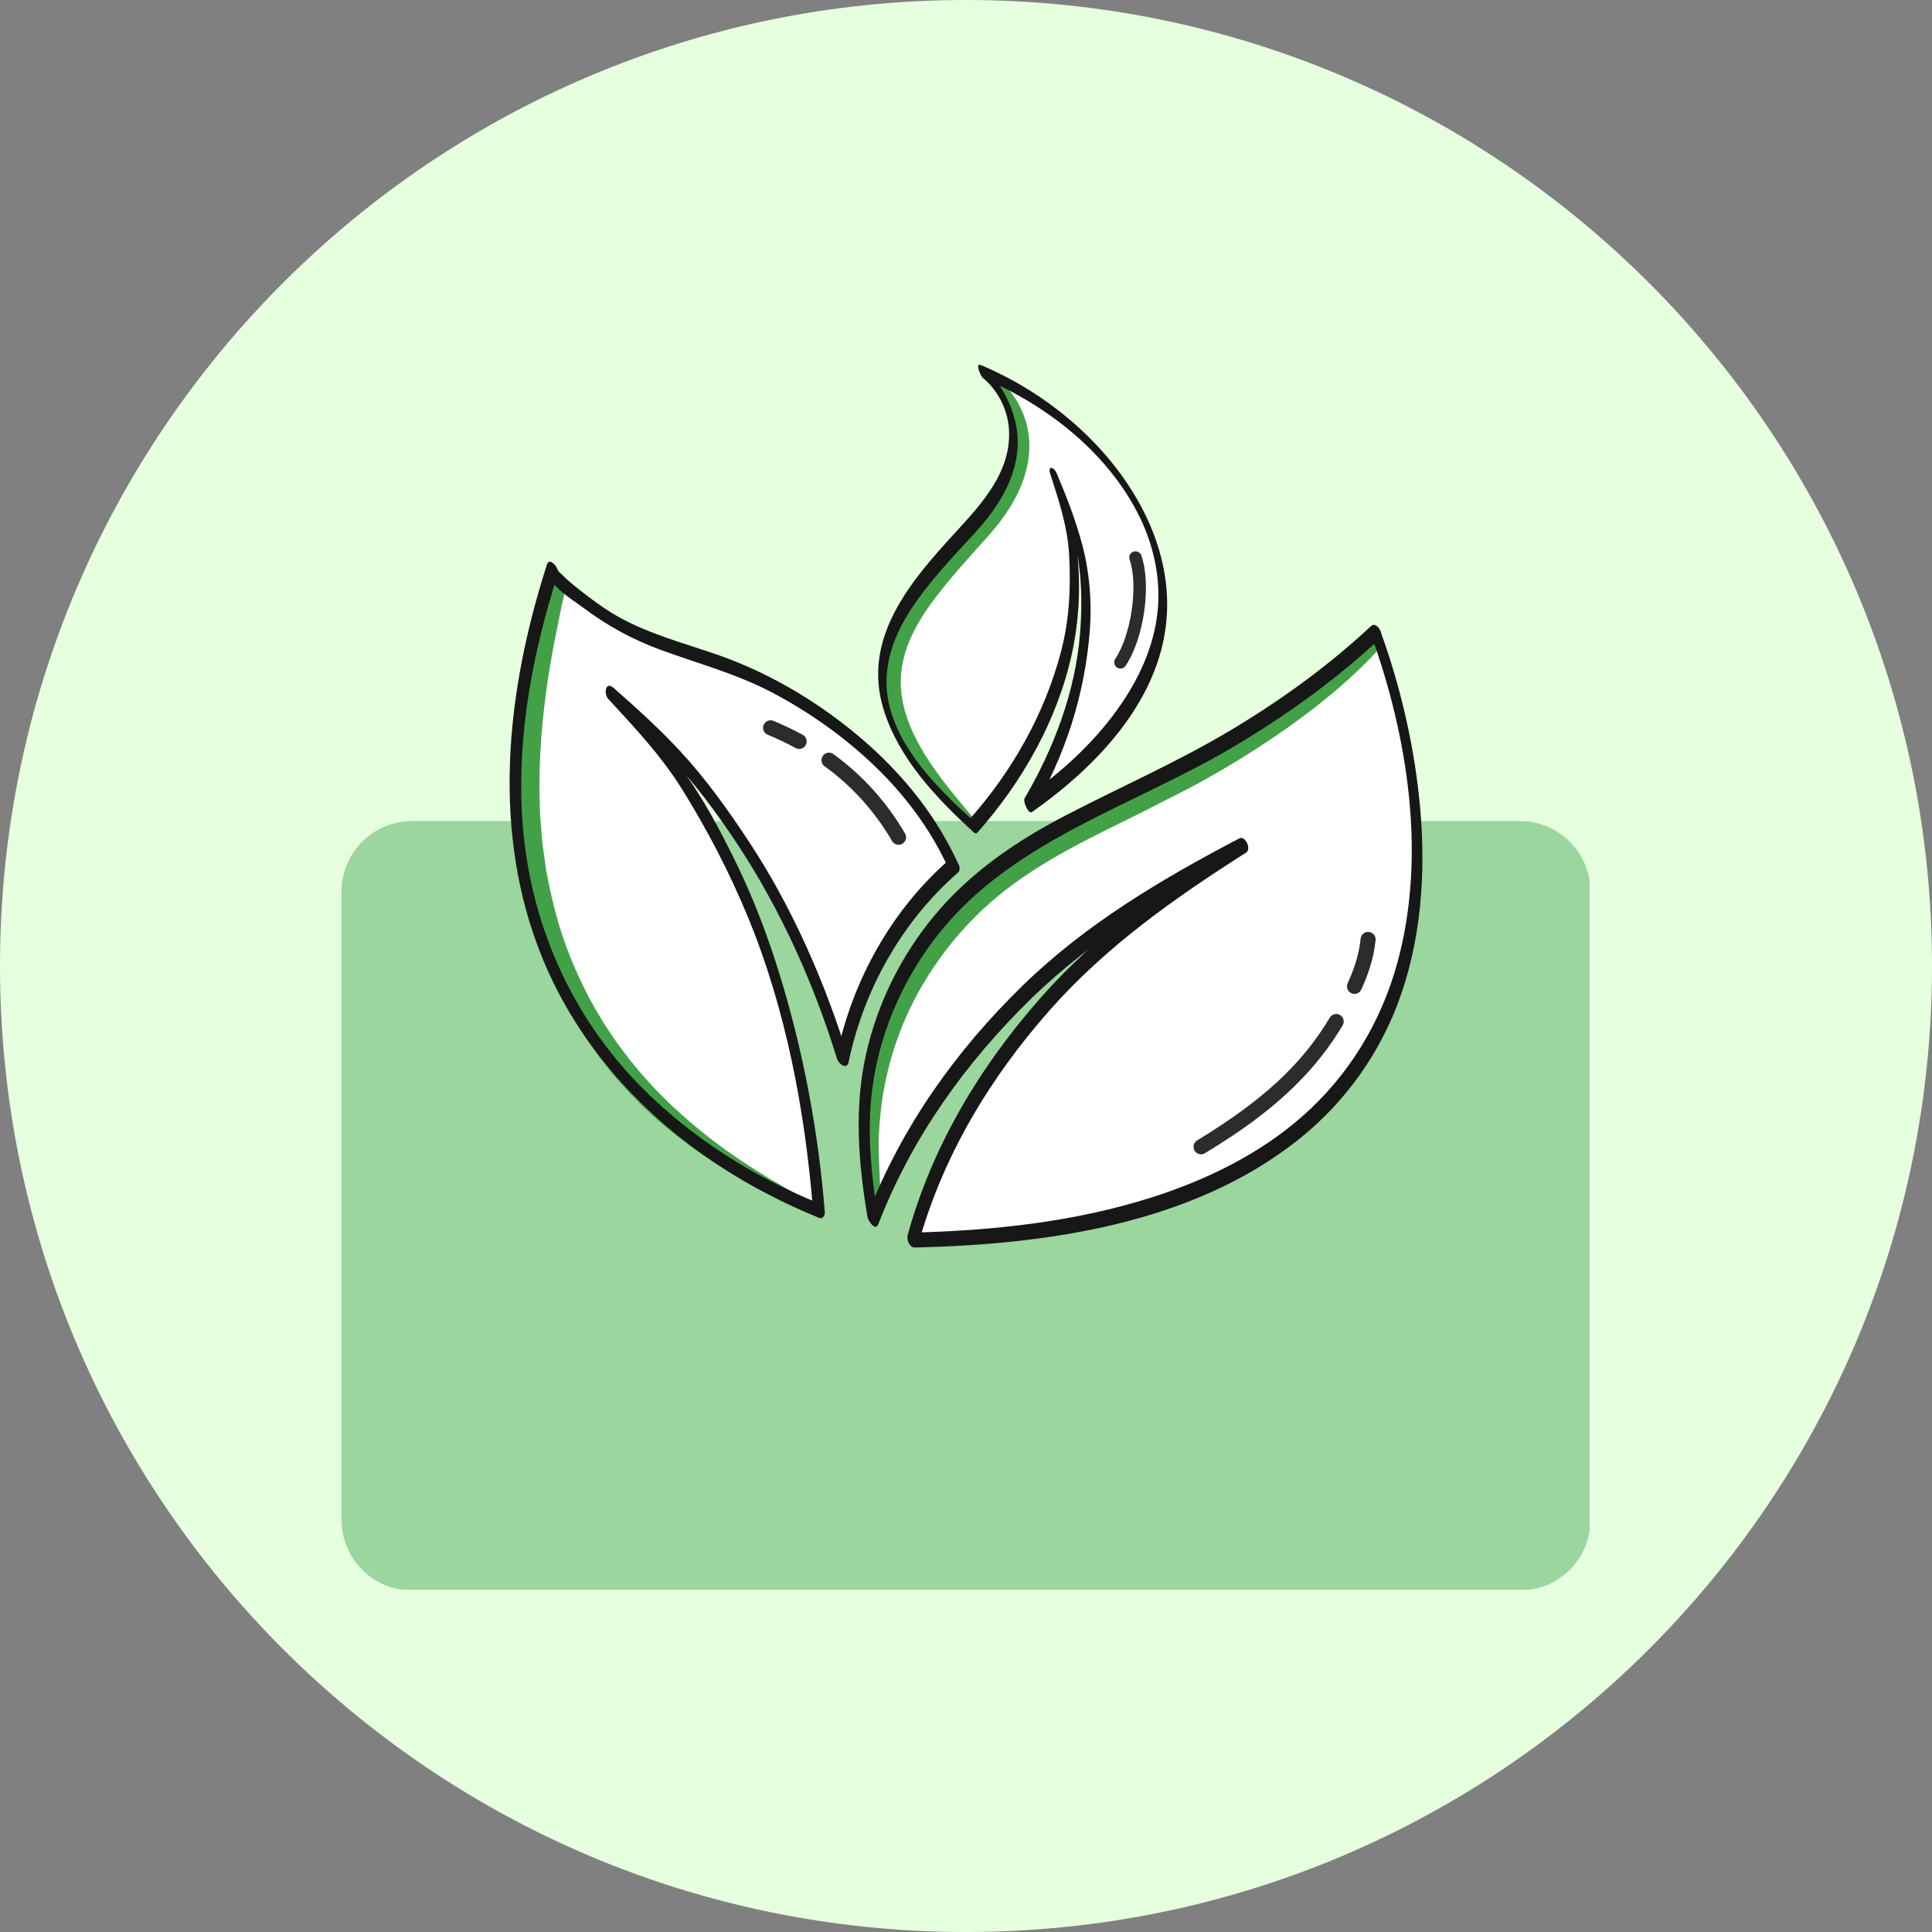 <svg xmlns="http://www.w3.org/2000/svg" xmlns:xlink="http://www.w3.org/1999/xlink" width="500" zoomAndPan="magnify" viewBox="0 0 375 375" height="500" preserveAspectRatio="xMidYMid meet" version="1.0"><rect x="0" y="0" width="375" height="375" fill="#808080" stroke="none"/><defs><clipPath id="02b50db3b3"><path d="M 187.5 0 C 83.945 0 0 83.945 0 187.5 C 0 291.055 83.945 375 187.5 375 C 291.055 375 375 291.055 375 187.5 C 375 83.945 291.055 0 187.5 0 Z M 187.5 0 " clip-rule="nonzero"/></clipPath><clipPath id="18bf473e5e"><path d="M 66.297 159 L 308.547 159 L 308.547 308.547 L 66.297 308.547 Z M 66.297 159 " clip-rule="nonzero"/></clipPath></defs><g clip-path="url(#02b50db3b3)"><rect x="-37.5" width="450" fill="#e6ffde" y="-37.5" height="450" fill-opacity="1"/></g><g clip-path="url(#18bf473e5e)"><path fill="#9ad69d" d="M 295.02 308.699 L 79.977 308.699 C 72.422 308.699 66.297 302.574 66.297 295.02 L 66.297 173.051 C 66.297 165.496 72.422 159.371 79.977 159.371 L 295.02 159.371 C 302.574 159.371 308.699 165.496 308.699 173.051 L 308.699 295.02 C 308.699 302.574 302.574 308.699 295.02 308.699 Z M 295.02 308.699 " fill-opacity="1" fill-rule="nonzero"/></g><path fill="#ffffff" d="M 185.051 168.164 C 180.137 157.102 171.629 147.785 161.934 140.617 C 156.98 136.957 151.664 133.75 146.062 131.172 C 136.078 126.574 125.152 125.242 116.023 118.602 C 115.102 117.93 106.723 111.992 107.191 110.543 C 80.234 193.816 135.93 225.66 158.926 234.977 C 158.75 232.691 158.5 230.105 158.184 227.285 C 157.828 224.48 157.488 221.426 156.941 218.234 C 156.48 215.02 155.824 211.656 155.113 208.184 C 154.492 204.684 153.473 201.172 152.641 197.527 C 151.621 193.945 150.598 190.285 149.418 186.684 C 148.785 184.898 148.148 183.109 147.52 181.324 C 146.914 179.523 146.25 177.762 145.473 176.066 C 143.98 172.648 142.664 169.172 140.941 166.062 C 139.301 162.895 137.82 159.75 135.996 157.027 C 135.133 155.629 134.293 154.273 133.484 152.957 C 133.07 152.301 132.668 151.656 132.27 151.016 C 131.828 150.418 131.383 149.836 130.953 149.262 C 129.227 146.961 127.641 144.852 126.234 142.984 C 124.723 141.199 123.285 139.754 122.164 138.492 C 119.867 136.012 118.559 134.59 118.559 134.59 C 118.559 134.59 120.016 135.867 122.551 138.09 C 123.812 139.219 125.41 140.527 127.125 142.168 C 128.738 143.906 130.559 145.863 132.547 147.996 C 133.047 148.527 133.555 149.078 134.074 149.637 C 134.543 150.234 135.02 150.84 135.504 151.461 C 136.473 152.707 137.465 154 138.492 155.324 C 140.648 157.918 142.492 160.938 144.512 164.02 C 146.629 167.047 148.344 170.426 150.25 173.793 C 151.227 175.469 152.109 177.203 152.926 178.98 C 153.773 180.75 154.621 182.52 155.461 184.301 C 157.07 187.887 158.531 191.539 159.969 195.141 C 161.172 198.641 162.539 202.051 163.559 205.453 C 166.312 191.789 173.277 179.242 183.848 169.195 C 184.242 168.859 184.656 168.527 185.051 168.164 Z M 185.051 168.164 " fill-opacity="1" fill-rule="nonzero"/><path fill="#ffffff" d="M 222.188 131.414 C 217.395 141.387 208.949 149.773 199.645 156.246 C 200.395 154.969 201.16 153.637 201.883 152.172 C 202.949 150.234 203.887 148.102 204.848 145.895 C 205.832 143.695 206.59 141.312 207.457 138.953 C 208.078 136.496 208.961 134.09 209.371 131.551 C 209.848 129.031 210.375 126.535 210.488 124.012 C 210.59 122.762 210.695 121.523 210.793 120.297 C 210.762 119.059 210.738 117.848 210.703 116.652 C 210.664 115.465 210.68 114.293 210.574 113.152 C 210.414 112.023 210.254 110.906 210.098 109.832 C 209.938 108.758 209.793 107.715 209.645 106.699 C 209.438 105.703 209.129 104.758 208.887 103.844 C 208.352 102.035 207.973 100.348 207.457 98.91 C 206.859 97.504 206.34 96.273 205.906 95.266 C 205.105 93.383 204.629 92.25 204.57 92.121 C 204.613 92.258 204.992 93.422 205.621 95.379 C 205.953 96.402 206.359 97.664 206.824 99.102 C 207.207 100.566 207.441 102.262 207.797 104.078 C 207.949 104.992 208.168 105.938 208.289 106.926 C 208.344 107.918 208.402 108.953 208.457 110.012 C 208.516 111.062 208.57 112.145 208.637 113.25 C 208.637 114.352 208.508 115.488 208.449 116.629 C 208.379 117.766 208.305 118.93 208.23 120.109 C 208.031 121.273 207.82 122.445 207.609 123.633 C 207.293 126.008 206.574 128.352 205.922 130.688 C 205.332 133.039 204.273 135.262 203.496 137.508 C 202.473 139.664 201.566 141.84 200.449 143.816 C 199.359 145.812 198.301 147.727 197.137 149.457 C 196.062 151.234 194.891 152.82 193.84 154.289 C 192.258 156.422 190.805 158.207 189.59 159.613 C 189.355 159.891 189.121 160.141 188.906 160.391 C 158.434 132.828 173.262 118.801 189.121 101.469 C 200.629 88.906 196.523 79.387 193.219 74.941 C 191.879 73.148 190.676 72.18 190.676 72.18 C 191.199 72.398 191.723 72.625 192.25 72.859 C 192.621 73.02 192.984 73.191 193.348 73.367 C 214.77 83.484 233.797 107.246 222.188 131.414 Z M 222.188 131.414 " fill-opacity="1" fill-rule="nonzero"/><path fill="#ffffff" d="M 267 122.738 C 256.898 132.215 244.656 140.723 229.707 148.664 C 225.789 150.75 221.75 152.691 217.84 154.562 C 206.77 159.883 196.312 164.906 187.613 173.18 C 187.449 173.336 187.297 173.504 187.137 173.656 C 174.449 185.965 167.539 202.203 167.688 219.488 C 167.688 219.625 167.695 219.812 167.703 219.98 C 167.801 222.914 168.527 231.164 169.488 236.617 C 169.859 235.648 170.266 234.645 170.676 233.613 C 170.75 233.441 170.805 233.281 170.879 233.109 C 172.035 230.492 173.277 227.656 174.82 224.781 C 175.605 223.352 176.406 221.879 177.219 220.383 C 178.062 218.898 179.047 217.461 179.984 215.957 C 181.785 212.91 184.074 210.051 186.238 207.059 C 186.285 207.004 186.336 206.949 186.383 206.883 C 188.598 204.023 191.07 201.293 193.438 198.512 C 196.105 195.887 198.641 193.148 201.348 190.684 C 204.145 188.305 206.801 185.883 209.516 183.719 C 212.312 181.656 215.012 179.668 217.574 177.777 C 220.184 175.977 222.793 174.473 225.109 172.98 C 227.445 171.5 229.578 170.152 231.609 169.172 C 233.594 168.129 235.324 167.227 236.746 166.473 C 239.59 164.988 241.215 164.133 241.215 164.133 C 241.215 164.133 239.664 165.117 236.957 166.836 C 235.605 167.695 233.957 168.738 232.078 169.934 C 230.152 171.062 228.148 172.582 225.961 174.238 C 223.785 175.902 221.348 177.594 218.93 179.582 C 216.578 181.641 214.098 183.805 211.527 186.051 C 209.055 188.387 206.656 190.965 204.152 193.484 C 201.734 196.098 199.496 198.949 197.152 201.672 C 195.055 204.598 192.855 207.449 190.949 210.414 C 189.121 213.438 187.191 216.305 185.73 219.324 C 184.969 220.812 184.152 222.242 183.484 223.699 C 182.836 225.16 182.199 226.598 181.582 227.988 C 180.363 230.777 179.434 233.5 178.578 235.988 C 178.062 237.676 177.602 239.227 177.195 240.715 C 220.262 239.77 249.527 228.07 264.211 205.832 C 283.895 175.992 271.516 135.148 267 122.738 Z M 267 122.738 " fill-opacity="1" fill-rule="nonzero"/><path fill="#42a147" d="M 153.449 231.133 C 152.641 230.664 151.727 230.168 150.758 229.578 C 150.273 229.297 149.758 228.996 149.23 228.684 C 148.707 228.359 148.164 228.027 147.605 227.68 C 146.477 227.012 145.305 226.211 144.051 225.41 C 143.438 224.988 142.809 224.555 142.152 224.109 C 141.828 223.883 141.5 223.656 141.168 223.43 C 140.844 223.188 140.512 222.945 140.18 222.703 C 137.5 220.781 134.688 218.492 131.82 215.898 C 131.117 215.238 130.363 214.598 129.66 213.887 C 128.957 213.184 128.238 212.465 127.512 211.738 C 126.121 210.227 124.66 208.699 123.309 207.004 C 122.965 206.59 122.617 206.172 122.27 205.75 C 121.93 205.324 121.605 204.879 121.273 204.434 C 120.941 203.988 120.605 203.547 120.273 203.102 L 119.762 202.43 L 119.285 201.727 C 118.656 200.789 118.02 199.844 117.371 198.891 C 116.781 197.906 116.184 196.902 115.578 195.902 C 113.25 191.82 111.215 187.402 109.543 182.715 C 107.895 178.012 106.805 173.254 105.961 168.625 C 105.801 167.453 105.648 166.297 105.484 165.148 C 105.406 164.574 105.332 164 105.25 163.438 C 105.203 162.863 105.164 162.297 105.113 161.73 C 105.023 160.602 104.938 159.477 104.848 158.371 C 104.773 157.262 104.781 156.156 104.742 155.074 C 104.523 146.363 105.379 138.492 106.336 131.922 C 106.898 128.652 107.328 125.66 107.918 123.074 C 108.449 120.484 108.848 118.219 109.293 116.402 C 109.508 115.398 109.695 114.52 109.84 113.762 C 108.992 113.508 108.41 112.902 108.113 112.176 L 108.039 112.176 C 107.473 112.887 106.883 113.855 106.391 115.148 C 105.672 116.91 105.016 119.125 104.234 121.703 C 103.402 124.266 103.91 128.012 103.125 131.316 C 101.738 137.969 100.5 146.039 100.492 155.113 C 100.5 156.246 100.469 157.391 100.516 158.555 C 100.582 159.719 100.652 160.891 100.727 162.078 C 100.758 162.668 100.801 163.266 100.832 163.871 C 100.906 164.469 100.977 165.066 101.043 165.676 C 101.188 166.879 101.34 168.098 101.484 169.328 C 102.301 174.215 103.426 179.25 105.172 184.234 C 106.941 189.203 109.137 193.891 111.66 198.18 C 112.312 199.238 112.961 200.289 113.605 201.324 C 114.309 202.324 114.996 203.312 115.684 204.289 L 116.199 205.016 L 116.75 205.719 C 117.113 206.18 117.477 206.648 117.84 207.102 C 118.203 207.555 118.559 208.023 118.922 208.465 C 119.301 208.902 119.684 209.332 120.055 209.758 C 121.523 211.496 123.109 213.062 124.621 214.598 C 125.41 215.336 126.188 216.055 126.945 216.766 C 127.707 217.477 128.516 218.113 129.281 218.777 C 132.383 221.355 135.422 223.574 138.316 225.395 C 138.672 225.629 139.027 225.855 139.383 226.082 C 139.738 226.293 140.094 226.5 140.441 226.711 C 141.145 227.125 141.812 227.535 142.484 227.906 C 143.844 228.633 145.094 229.352 146.324 229.934 C 146.93 230.234 147.52 230.516 148.074 230.801 C 148.648 231.059 149.199 231.301 149.723 231.543 C 150.773 232.027 151.762 232.406 152.648 232.754 C 156.195 234.121 158.266 234.574 158.371 234.297 C 158.531 233.984 156.707 232.965 153.449 231.133 Z M 153.449 231.133 " fill-opacity="1" fill-rule="nonzero"/><path fill="#42a147" d="M 199.797 86.359 C 199.797 87.645 199.691 89.012 199.402 90.383 C 199.102 91.75 198.699 93.156 198.09 94.52 C 196.945 97.285 195.223 99.949 193.148 102.465 C 192.09 103.75 191.039 104.887 189.953 106.109 C 188.879 107.32 187.789 108.547 186.676 109.801 C 184.469 112.312 182.277 114.941 180.293 117.742 C 179.32 119.148 178.418 120.562 177.656 122.008 C 177.453 122.363 177.301 122.738 177.117 123.086 C 176.938 123.441 176.762 123.805 176.621 124.176 C 176.469 124.539 176.324 124.902 176.18 125.266 C 176.051 125.629 175.93 125.992 175.809 126.355 C 175.363 127.82 175.016 129.273 174.918 130.727 C 174.812 131.457 174.859 132.168 174.836 132.887 C 174.844 133.242 174.895 133.598 174.91 133.945 C 174.941 134.301 174.949 134.648 175.016 134.996 C 175.402 137.773 176.332 140.383 177.473 142.734 C 178.012 143.922 178.676 145.012 179.281 146.09 C 179.961 147.129 180.559 148.148 181.238 149.07 C 183.863 152.812 186.352 155.656 188.008 157.676 C 188.66 158.434 189.188 159.09 189.582 159.605 C 189.348 159.883 189.113 160.133 188.895 160.383 C 158.426 132.82 173.254 118.793 189.113 101.461 C 200.621 88.898 196.516 79.379 193.211 74.934 C 192.445 73.73 191.969 73.086 192.121 72.898 C 192.145 72.875 192.176 72.859 192.234 72.852 C 192.41 72.844 192.75 72.98 193.219 73.277 C 193.25 73.305 193.293 73.328 193.332 73.352 C 193.93 73.754 194.715 74.41 195.578 75.387 C 196.5 76.422 197.492 77.828 198.324 79.66 C 198.738 80.582 199.086 81.602 199.359 82.723 C 199.617 83.855 199.773 85.074 199.797 86.359 Z M 199.797 86.359 " fill-opacity="1" fill-rule="nonzero"/><path fill="#42a147" d="M 268.453 124.555 C 268.227 124.312 267.938 122.801 264.641 125.266 C 261.336 127.723 254.984 134.137 248.785 138.066 C 245.691 140.027 242.25 142.098 238.484 144.207 C 234.719 146.305 230.672 148.496 226.25 150.547 C 224.062 151.605 221.824 152.691 219.535 153.805 C 217.227 154.91 214.859 156.043 212.449 157.191 C 207.633 159.535 202.641 162.102 197.785 165.27 C 195.359 166.855 193.023 168.551 190.836 170.367 C 190.293 170.828 189.762 171.297 189.219 171.758 C 188.703 172.234 188.176 172.711 187.668 173.188 C 186.66 174.168 185.711 175.176 184.75 176.164 C 181.012 180.203 177.906 184.559 175.441 188.969 C 172.98 193.391 171.176 197.875 169.973 202.195 C 168.762 206.52 168.082 210.656 167.824 214.445 C 167.719 216.344 167.637 218.145 167.695 219.852 C 167.703 220.281 167.711 220.699 167.719 221.113 C 167.727 221.523 167.766 221.969 167.793 222.363 C 167.863 223.172 167.938 223.934 168.027 224.676 C 168.371 227.625 168.762 230.137 169.141 232.191 C 169.328 233.191 169.504 234.082 169.684 234.848 C 170.07 234.297 170.516 233.781 170.984 233.297 C 170.957 232.875 170.941 232.449 170.918 231.98 C 170.812 229.918 170.684 227.398 170.586 224.48 C 170.562 223.754 170.547 223.004 170.539 222.234 C 170.539 221.848 170.531 221.492 170.555 221.094 C 170.578 220.699 170.594 220.297 170.621 219.891 C 170.676 218.258 170.863 216.555 171.055 214.762 C 171.961 207.625 174.297 199.23 179.121 191.07 C 181.52 186.996 184.484 182.98 188.023 179.25 C 191.539 175.477 195.676 172.129 200.281 169.125 C 204.887 166.125 209.703 163.598 214.43 161.238 C 216.789 160.043 219.141 158.934 221.441 157.766 C 223.738 156.594 225.984 155.445 228.184 154.328 C 232.594 152.148 236.656 149.789 240.406 147.504 C 244.148 145.207 247.559 142.938 250.598 140.762 C 256.672 136.418 261.246 132.434 264.227 129.516 C 267.234 126.598 268.664 124.773 268.453 124.555 Z M 268.453 124.555 " fill-opacity="1" fill-rule="nonzero"/><path fill="#171717" d="M 186.012 167.711 C 180.266 155.023 170.352 144.789 158.918 137.039 C 152.762 132.871 146.16 129.492 139.141 127.051 C 132.207 124.645 125 122.809 118.688 118.938 C 116.719 117.727 114.844 116.328 113.016 114.906 C 112.008 114.125 111.004 113.324 110.051 112.477 C 109.613 112.078 109.211 111.609 108.758 111.238 C 108.168 110.754 108.469 110.301 108.355 111.207 C 108.477 110.238 106.672 107.984 106.156 109.59 C 98.199 134.363 95.238 161.676 105.406 186.27 C 112.297 202.941 124.773 216.602 139.785 226.395 C 145.855 230.355 152.316 233.676 159.023 236.406 C 159.711 236.691 160.148 235.832 160.098 235.285 C 158.84 219.691 155.977 204.281 151.379 189.324 C 149.109 181.93 146.332 174.555 142.938 167.598 C 139.824 161.238 136.41 154.711 132.148 149.039 C 129.773 145.879 127.504 142.645 124.828 139.738 C 122.914 137.652 120.984 135.586 119.07 133.508 C 118.738 134.234 118.406 134.961 118.074 135.688 C 122.211 139.316 126.285 142.887 130.043 146.922 C 134.996 152.246 139.285 158 143.277 164.074 C 151.605 176.734 158.031 191.07 162.473 205.543 C 162.766 206.488 164.383 207.754 164.723 206.125 C 167.645 192.07 175.094 178.836 185.945 169.367 C 186.957 168.484 185.348 165.918 184.168 166.941 C 173.012 176.688 165.434 190.375 162.434 204.812 C 163.188 205.008 163.93 205.203 164.68 205.395 C 160.172 190.73 153.758 176.051 145.281 163.227 C 141.199 157.043 136.934 151.082 131.883 145.652 C 127.836 141.305 123.527 137.41 119.07 133.5 C 117.508 132.133 117.129 134.664 118.074 135.68 C 123.164 141.191 128.352 146.711 132.336 153.102 C 137.312 161.102 141.562 169.27 145.168 177.988 C 152.535 195.828 156.238 215.496 157.789 234.66 C 158.145 234.289 158.508 233.918 158.863 233.539 C 146.227 228.398 134.387 220.918 124.734 211.246 C 110.68 197.172 102.625 178.617 101.363 158.805 C 100.348 142.758 103.367 126.711 108.266 111.48 C 107.531 110.941 106.805 110.406 106.066 109.863 C 105.656 113.172 110.988 116.297 113.18 117.938 C 117.809 121.41 122.695 124.109 128.141 126.105 C 135.438 128.789 142.887 130.754 149.812 134.387 C 156.777 138.047 163.297 142.613 169.043 147.988 C 175.312 153.859 180.559 160.746 184.105 168.582 C 184.871 170.344 186.789 169.43 186.012 167.711 Z M 186.012 167.711 " fill-opacity="1" fill-rule="nonzero"/><path fill="#171717" d="M 189.68 161.641 C 198.414 151.824 205.227 139.801 208.047 126.906 C 209.418 120.629 209.773 114.105 209.129 107.715 C 208.586 102.375 206.891 97.301 205.25 92.227 C 204.84 92.273 204.426 92.316 204.016 92.363 C 205.84 96.672 207.586 100.922 208.66 105.484 C 210 111.168 210.098 117.16 209.637 122.945 C 208.734 134.258 204.562 145.238 198.859 154.984 C 198.535 155.535 199.602 158.113 200.289 157.625 C 212.586 149.004 224.828 136.383 226.379 120.699 C 227.746 106.891 220.555 93.793 210.906 84.422 C 204.984 78.668 197.961 74.055 190.367 70.848 C 189.203 70.355 190.352 73.012 190.738 73.328 C 193.625 75.652 195.508 79.363 195.812 83.023 C 196.582 92.203 189.355 98.996 183.727 105.227 C 175.5 114.332 167.516 124.805 171.508 137.711 C 174.449 147.242 181.785 154.969 188.977 161.527 C 190.133 162.586 189.391 159.734 188.816 159.211 C 182.109 153.094 174.488 145.602 172.492 136.367 C 171.145 130.129 173.141 124.094 176.469 118.824 C 180.066 113.137 184.816 108.266 189.332 103.32 C 194.805 97.332 199.102 89.836 196.992 81.512 C 196.008 77.633 193.746 73.555 190.586 71 C 190.707 71.824 190.836 72.656 190.957 73.48 C 203.117 78.629 214.605 87.59 220.766 99.473 C 223.809 105.348 225.355 111.949 224.699 118.574 C 224.004 125.621 220.918 132.102 216.82 137.797 C 211.98 144.527 205.734 150.113 198.973 154.855 C 199.449 155.734 199.926 156.617 200.402 157.496 C 206.77 146.621 210.582 134.832 211.543 122.27 C 211.957 116.902 211.465 110.914 210.059 105.703 C 208.758 100.879 207.035 96.43 205.09 91.84 C 204.578 90.633 203.305 90.277 203.852 91.977 C 205.5 97.082 207.215 102.23 207.512 107.629 C 207.867 114.02 207.57 120.305 205.93 126.527 C 202.746 138.629 196.418 149.766 188.121 159.098 C 187.578 159.727 189.059 162.336 189.68 161.641 Z M 189.68 161.641 " fill-opacity="1" fill-rule="nonzero"/><path fill="#171717" d="M 266.133 121.508 C 257.926 129.168 248.816 135.762 239.203 141.539 C 228.797 147.793 217.727 152.625 206.973 158.199 C 197.242 163.25 188.242 169.367 181.219 177.883 C 174.789 185.68 170.254 194.906 168.066 204.773 C 165.762 215.18 166.621 225.848 168.391 236.27 C 168.504 236.926 169.898 239.098 170.48 237.594 C 176.969 220.836 187.379 206.293 200.199 193.785 C 212.402 181.891 226.891 173.352 241.871 165.504 C 241.434 164.582 240.996 163.664 240.551 162.742 C 226.582 171.613 213.121 181.09 202.074 193.574 C 190.254 206.949 180.938 222.43 176.18 239.719 C 175.945 240.586 176.484 242.168 177.586 242.145 C 203.148 241.539 231.324 237.621 251.984 221.234 C 261.238 213.887 268.18 204.055 272 192.871 C 276.234 180.492 276.824 167.098 275.387 154.168 C 274.191 143.453 271.676 132.828 268.008 122.688 C 267.477 121.211 265.285 120.84 265.98 122.754 C 273.234 142.793 276.93 165.891 271.258 186.762 C 268.113 198.352 261.805 208.75 252.785 216.676 C 244.445 224.012 234.266 228.98 223.746 232.352 C 208.621 237.199 192.605 238.879 176.785 239.258 C 177.254 240.066 177.723 240.875 178.191 241.684 C 182.902 224.555 192.078 209.266 203.805 196.016 C 214.727 183.66 228.035 174.281 241.859 165.496 C 242.961 164.801 241.715 162.117 240.543 162.734 C 225.418 170.66 210.777 179.328 198.465 191.336 C 185.512 203.957 175.016 218.695 168.461 235.625 C 169.156 236.066 169.859 236.504 170.555 236.949 C 169.02 227.898 168.082 218.598 169.578 209.484 C 171.266 199.168 175.719 189.406 182.215 181.227 C 196.629 163.082 219.715 156.566 239.008 145.191 C 249.32 139.105 259.098 132.117 267.863 123.941 C 268.762 123.117 267.199 120.523 266.133 121.508 Z M 266.133 121.508 " fill-opacity="1" fill-rule="nonzero"/><path fill="#2b2c2b" d="M 217.484 129.766 C 217.25 129.766 217.016 129.703 216.805 129.555 C 216.246 129.184 216.102 128.426 216.473 127.867 C 219.578 123.27 220.973 113.559 219.254 108.621 C 219.035 107.992 219.367 107.297 219.996 107.078 C 220.625 106.859 221.32 107.191 221.539 107.82 C 223.527 113.535 222.039 123.934 218.477 129.227 C 218.258 129.582 217.879 129.766 217.484 129.766 Z M 217.484 129.766 " fill-opacity="1" fill-rule="nonzero"/><path fill="#2b2c2b" d="M 233.117 224.055 C 232.625 224.055 232.148 223.801 231.875 223.352 C 231.453 222.664 231.68 221.766 232.367 221.348 C 245.062 213.652 252.754 206.527 258.109 197.527 C 258.523 196.832 259.41 196.605 260.105 197.016 C 260.801 197.43 261.027 198.324 260.613 199.012 C 253.562 210.883 243.137 218.219 233.879 223.836 C 233.637 223.988 233.379 224.055 233.117 224.055 Z M 233.117 224.055 " fill-opacity="1" fill-rule="nonzero"/><path fill="#2b2c2b" d="M 262.902 192.914 C 262.699 192.914 262.496 192.871 262.305 192.781 C 261.57 192.453 261.246 191.586 261.578 190.852 C 262.57 188.652 263.758 185.68 264.098 182.199 C 264.18 181.398 264.891 180.809 265.688 180.891 C 266.488 180.969 267.078 181.68 267 182.48 C 266.617 186.383 265.324 189.648 264.234 192.055 C 263.992 192.598 263.461 192.914 262.902 192.914 Z M 262.902 192.914 " fill-opacity="1" fill-rule="nonzero"/><path fill="#2b2c2b" d="M 155.121 145.367 C 154.887 145.367 154.645 145.312 154.426 145.191 C 152.715 144.262 150.887 143.391 149.004 142.605 C 148.262 142.297 147.914 141.441 148.223 140.699 C 148.527 139.957 149.387 139.609 150.129 139.914 C 152.102 140.738 154.016 141.652 155.816 142.629 C 156.52 143.02 156.785 143.898 156.398 144.602 C 156.141 145.094 155.641 145.367 155.121 145.367 Z M 155.121 145.367 " fill-opacity="1" fill-rule="nonzero"/><path fill="#2b2c2b" d="M 174.418 163.969 C 173.914 163.969 173.43 163.711 173.156 163.25 C 169.785 157.473 165.375 152.586 160.051 148.73 C 159.395 148.262 159.25 147.348 159.727 146.695 C 160.195 146.039 161.109 145.895 161.762 146.371 C 167.41 150.469 172.09 155.656 175.668 161.781 C 176.074 162.473 175.84 163.363 175.145 163.777 C 174.918 163.906 174.668 163.969 174.418 163.969 Z M 174.418 163.969 " fill-opacity="1" fill-rule="nonzero"/></svg>